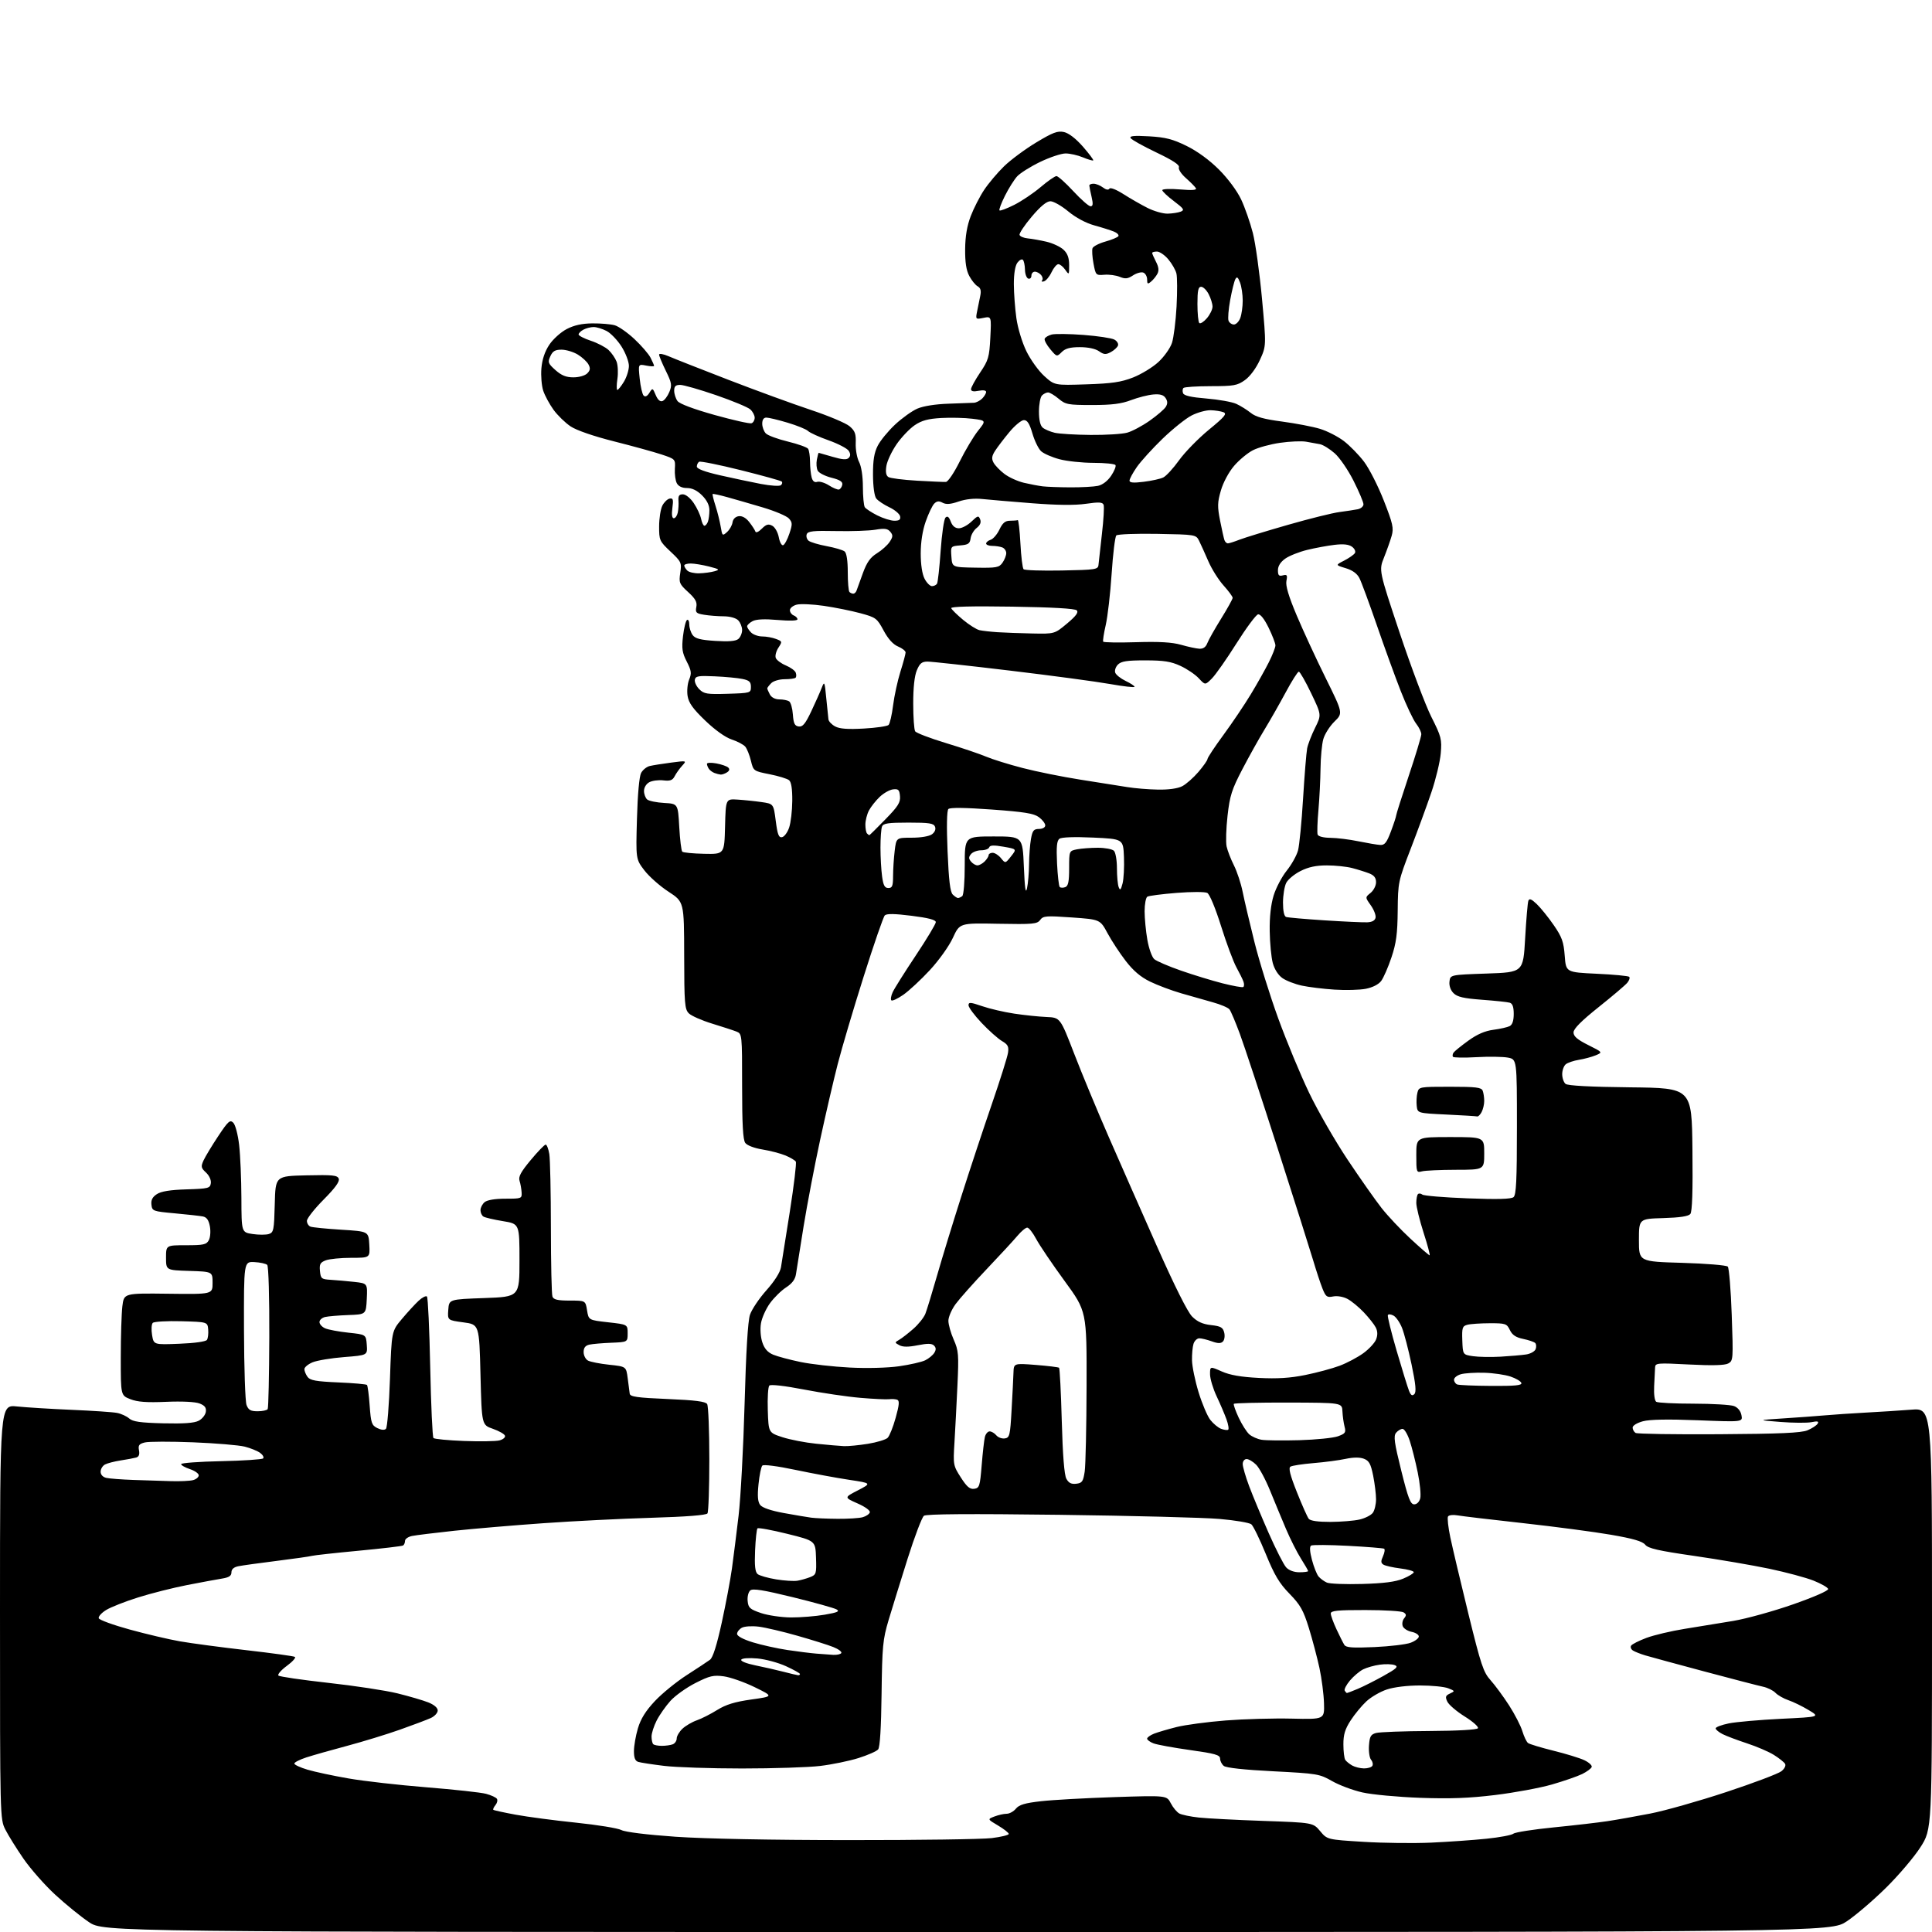 <?xml version="1.0" encoding="UTF-8" standalone="no"?>
<!-- Filename: ac6b68b69fff33f2c3b0fa493661e821e8c93cec8823a7b1eb8705d8de92113a.svg -->
<!-- Created with https://svgstud.io -->
<svg
  version="1.1"
  xmlns="http://www.w3.org/2000/svg"
  xmlns:xlink="http://www.w3.org/1999/xlink"
  xmlns:svg="http://www.w3.org/2000/svg"
  xmlns:rdf="http://www.w3.org/1999/02/22-rdf-syntax-ns#"
  xmlns:cc="http://creativecommons.org/ns#"
  xmlns:dc="http://purl.org/dc/elements/1.1/"
  viewBox="0 0 768 768"
  width="768"
  height="768"
  role="img"
  aria-labelledby="titleID descID"
>
  <title id="titleID">a 8 bit hero shooter</title>
  <desc id="descID">AI-generated SVG illustration: a 8 bit hero shooter, created on https://svgstud.io</desc>

  <rect width="100%" height="100%" fill="white" />


  <path stroke="none" fill="black" fill-rule="evenodd" d="M384.50,768.00C41.23,768.00 41.23,768.00 35.36,764.07C32.14,761.91 26.10,757.00 21.94,753.16C17.77,749.32 12.10,742.87 9.32,738.84C6.54,734.80 3.30,729.61 2.13,727.29C0.01,723.09 -0.00,722.79 -0.00,640.73C0.00,558.38 0.00,558.38 6.75,559.09C10.46,559.47 20.25,560.08 28.50,560.43C36.75,560.78 44.85,561.33 46.50,561.65C48.15,561.96 50.33,562.96 51.35,563.86C52.80,565.14 55.79,565.56 64.85,565.79C73.04,565.99 77.24,565.69 79.00,564.76C80.38,564.04 81.64,562.45 81.82,561.23C82.06,559.57 81.43,558.73 79.32,557.90C77.62,557.24 72.36,556.98 66.06,557.25C58.29,557.58 54.64,557.31 51.81,556.19C48.00,554.70 48.00,554.70 48.01,539.60C48.01,531.29 48.30,522.15 48.64,519.28C49.27,514.06 49.27,514.06 66.89,514.28C84.50,514.50 84.50,514.50 84.50,510.00C84.50,505.50 84.50,505.50 75.25,505.21C66.00,504.92 66.00,504.92 66.00,499.96C66.00,495.00 66.00,495.00 73.96,495.00C80.92,495.00 82.07,494.75 83.01,492.99C83.61,491.87 83.79,489.42 83.43,487.48C82.96,484.99 82.16,483.86 80.64,483.56C79.46,483.33 74.45,482.77 69.50,482.32C60.80,481.53 60.49,481.41 60.20,478.90C59.98,477.04 60.59,475.84 62.35,474.69C64.06,473.57 67.65,472.99 74.16,472.79C82.86,472.52 83.52,472.35 83.81,470.34C83.99,469.09 83.18,467.31 81.89,466.11C79.90,464.26 79.80,463.74 80.92,461.27C81.62,459.75 84.23,455.43 86.72,451.67C90.72,445.65 91.44,445.01 92.74,446.31C93.56,447.13 94.59,451.04 95.06,455.14C95.53,459.19 95.93,468.66 95.96,476.19C96.00,489.88 96.00,489.88 100.40,490.54C102.82,490.90 105.73,490.90 106.87,490.54C108.77,489.94 108.96,489.00 109.22,478.69C109.50,467.50 109.50,467.50 121.77,467.22C132.31,466.98 134.13,467.17 134.66,468.55C135.09,469.67 133.23,472.24 128.64,476.86C124.99,480.54 122.00,484.34 122.00,485.31C122.00,486.27 122.64,487.31 123.43,487.61C124.22,487.91 129.73,488.46 135.68,488.83C146.50,489.50 146.50,489.50 146.80,494.75C147.10,500.00 147.10,500.00 139.62,500.00C135.50,500.00 130.95,500.45 129.50,501.00C127.30,501.84 126.92,502.52 127.19,505.25C127.48,508.27 127.78,508.52 131.50,508.75C133.70,508.88 137.88,509.25 140.80,509.57C146.09,510.16 146.09,510.16 145.80,516.33C145.50,522.50 145.50,522.50 138.50,522.75C134.65,522.89 130.49,523.24 129.25,523.52C128.01,523.81 127.00,524.71 127.00,525.54C127.00,526.37 128.01,527.49 129.25,528.03C130.49,528.57 134.65,529.35 138.50,529.76C145.50,530.50 145.50,530.50 145.80,534.62C146.10,538.73 146.10,538.73 136.80,539.46C131.69,539.86 126.04,540.80 124.25,541.54C122.46,542.29 121.00,543.51 121.00,544.26C121.00,545.01 121.57,546.39 122.26,547.34C123.27,548.73 125.62,549.15 134.42,549.53C140.42,549.78 145.57,550.24 145.87,550.53C146.16,550.83 146.65,554.53 146.95,558.76C147.45,565.69 147.75,566.57 149.99,567.69C151.56,568.46 152.83,568.57 153.42,567.98C153.95,567.45 154.66,558.51 155.02,548.10C155.67,529.17 155.67,529.17 159.74,524.33C161.97,521.68 164.97,518.41 166.40,517.08C167.82,515.75 169.32,514.99 169.72,515.39C170.12,515.79 170.71,528.45 171.02,543.52C171.33,558.59 171.91,571.24 172.31,571.64C172.71,572.05 178.18,572.57 184.46,572.81C190.74,573.05 197.06,572.95 198.51,572.59C199.96,572.22 200.96,571.38 200.74,570.72C200.52,570.05 198.35,568.82 195.92,567.97C191.50,566.44 191.50,566.44 191.00,546.47C190.50,526.50 190.50,526.50 184.20,525.66C177.89,524.81 177.89,524.81 178.20,520.66C178.50,516.50 178.50,516.50 192.50,516.00C206.50,515.50 206.50,515.50 206.50,501.00C206.50,486.50 206.50,486.50 199.93,485.42C196.32,484.83 192.83,484.02 192.18,483.61C191.53,483.21 191.00,482.06 191.00,481.06C191.00,480.06 191.74,478.63 192.65,477.87C193.68,477.02 196.79,476.50 200.90,476.50C207.31,476.50 207.50,476.43 207.35,474.00C207.27,472.62 206.90,470.55 206.53,469.40C206.00,467.78 207.03,465.87 210.96,461.15C213.77,457.77 216.45,455.00 216.91,455.00C217.36,455.00 218.02,456.69 218.36,458.75C218.70,460.81 218.98,474.05 218.99,488.17C219.00,502.29 219.27,514.55 219.61,515.42C220.07,516.63 221.69,517.00 226.48,517.00C232.74,517.00 232.74,517.00 233.36,520.88C233.99,524.76 233.99,524.76 241.74,525.63C249.50,526.50 249.50,526.50 249.50,530.00C249.50,533.50 249.50,533.50 243.00,533.76C239.43,533.90 235.49,534.24 234.25,534.52C232.67,534.89 232.00,535.77 232.00,537.48C232.00,538.83 232.79,540.35 233.75,540.86C234.71,541.37 238.52,542.12 242.21,542.51C248.91,543.22 248.91,543.22 249.52,547.86C249.85,550.41 250.22,553.17 250.32,554.00C250.49,555.22 253.25,555.62 265.38,556.13C276.34,556.59 280.46,557.12 281.10,558.13C281.58,558.88 281.97,568.73 281.97,580.00C281.97,591.27 281.64,600.99 281.23,601.60C280.76,602.31 272.84,602.93 259.00,603.34C247.18,603.69 227.82,604.66 216.00,605.50C204.18,606.33 188.20,607.69 180.50,608.51C172.80,609.34 165.26,610.27 163.75,610.58C162.24,610.90 161.00,611.77 161.00,612.52C161.00,613.27 160.65,614.10 160.22,614.36C159.79,614.63 151.80,615.57 142.47,616.45C133.14,617.33 124.83,618.24 124.00,618.48C123.17,618.72 116.88,619.62 110.00,620.48C103.12,621.34 96.26,622.29 94.75,622.60C92.93,622.97 92.00,623.79 92.00,625.03C92.00,626.43 91.04,627.06 88.25,627.51C86.19,627.84 79.94,629.00 74.38,630.08C68.81,631.17 60.03,633.38 54.88,635.01C49.72,636.63 44.00,638.88 42.18,640.01C40.35,641.14 39.03,642.61 39.25,643.28C39.47,643.95 45.02,645.97 51.58,647.77C58.13,649.57 67.10,651.68 71.50,652.45C75.90,653.22 87.78,654.81 97.91,655.97C108.03,657.13 116.72,658.33 117.22,658.64C117.72,658.94 116.27,660.56 114.00,662.23C111.73,663.90 110.24,665.63 110.68,666.06C111.13,666.50 120.05,667.80 130.50,668.96C140.95,670.11 153.32,671.99 158.00,673.14C162.68,674.30 168.19,675.91 170.25,676.73C172.56,677.65 174.00,678.88 174.00,679.95C174.00,680.90 172.76,682.25 171.25,682.94C169.74,683.63 164.22,685.71 159.00,687.56C153.78,689.41 144.32,692.31 138.00,694.00C131.68,695.68 124.36,697.76 121.75,698.61C119.14,699.46 117.00,700.56 117.00,701.04C117.00,701.53 119.36,702.62 122.25,703.48C125.14,704.34 132.47,705.91 138.55,706.96C144.62,708.02 158.57,709.60 169.55,710.48C180.52,711.36 191.17,712.52 193.21,713.07C195.25,713.61 197.20,714.51 197.54,715.07C197.89,715.63 197.62,716.75 196.94,717.57C196.27,718.38 195.89,719.22 196.11,719.43C196.32,719.63 200.32,720.51 205.00,721.37C209.68,722.23 220.47,723.66 229.00,724.54C237.53,725.42 245.62,726.74 247.00,727.47C248.50,728.27 257.10,729.33 268.50,730.13C280.23,730.94 306.62,731.46 337.50,731.47C365.00,731.49 390.54,731.13 394.25,730.67C397.96,730.21 401.00,729.47 401.00,729.02C401.00,728.57 399.09,727.07 396.75,725.68C392.50,723.16 392.50,723.16 395.32,722.08C396.86,721.49 399.04,721.00 400.15,721.00C401.27,721.00 402.93,720.09 403.84,718.97C405.12,717.42 407.42,716.73 413.83,716.01C418.41,715.49 431.52,714.76 442.97,714.38C463.79,713.70 463.79,713.70 465.41,716.82C466.29,718.54 467.83,720.37 468.81,720.90C469.79,721.42 473.28,722.15 476.55,722.50C479.82,722.86 491.38,723.46 502.23,723.84C521.96,724.53 521.96,724.53 524.78,727.90C527.59,731.27 527.59,731.27 542.05,732.16C550.00,732.65 562.12,732.79 569.00,732.47C575.88,732.15 585.74,731.46 590.93,730.92C596.11,730.39 600.91,729.49 601.60,728.92C602.28,728.35 609.52,727.22 617.67,726.41C625.83,725.60 635.42,724.49 639.00,723.94C642.58,723.40 650.23,722.04 656.00,720.92C661.77,719.80 675.38,715.95 686.24,712.36C697.09,708.78 706.95,705.05 708.15,704.08C709.42,703.05 710.01,701.83 709.58,701.12C709.17,700.46 707.18,698.88 705.17,697.62C703.15,696.35 698.35,694.28 694.50,693.02C690.65,691.76 686.26,690.10 684.75,689.34C683.24,688.57 682.00,687.54 682.00,687.05C682.00,686.55 684.36,685.66 687.25,685.07C690.14,684.49 699.48,683.67 708.00,683.25C723.50,682.50 723.50,682.50 718.93,679.76C716.42,678.25 712.82,676.50 710.93,675.86C709.04,675.22 706.73,673.91 705.79,672.94C704.86,671.97 702.61,670.86 700.79,670.48C698.98,670.09 688.50,667.37 677.50,664.43C666.50,661.49 655.92,658.61 654.00,658.04C652.08,657.46 649.88,656.59 649.12,656.11C648.36,655.62 648.03,654.75 648.39,654.18C648.75,653.60 651.49,652.21 654.48,651.09C657.48,649.97 664.33,648.35 669.71,647.49C675.10,646.63 683.77,645.22 689.00,644.34C694.23,643.46 704.93,640.50 712.79,637.75C721.19,634.81 726.93,632.29 726.72,631.63C726.52,631.01 723.91,629.52 720.93,628.33C717.94,627.14 710.04,625.02 703.37,623.61C696.70,622.21 683.20,619.90 673.37,618.48C659.21,616.44 655.19,615.52 654.00,614.05C652.91,612.70 649.22,611.62 640.50,610.11C633.90,608.96 618.15,606.88 605.50,605.48C592.85,604.09 581.09,602.69 579.36,602.38C577.64,602.07 575.95,602.27 575.61,602.82C575.27,603.37 575.68,607.13 576.53,611.16C577.38,615.20 580.60,628.82 583.69,641.42C588.72,661.91 589.66,664.73 592.53,667.92C594.30,669.89 597.61,674.39 599.89,677.92C602.16,681.46 604.54,686.07 605.17,688.19C605.81,690.30 606.81,692.40 607.41,692.87C608.01,693.33 612.55,694.70 617.50,695.93C622.45,697.15 627.98,698.85 629.79,699.70C631.60,700.56 632.92,701.77 632.73,702.38C632.55,703.00 630.84,704.26 628.95,705.20C627.05,706.13 621.63,708.01 616.90,709.37C612.17,710.73 602.05,712.61 594.40,713.54C584.04,714.81 576.43,715.09 564.50,714.66C555.70,714.34 545.39,713.38 541.59,712.52C537.79,711.67 532.35,709.63 529.51,708.00C524.53,705.16 523.66,705.01 506.13,704.11C494.62,703.53 487.39,702.74 486.46,701.97C485.66,701.30 485.00,699.99 485.00,699.05C485.00,697.63 482.99,697.06 473.06,695.67C466.49,694.75 459.97,693.56 458.56,693.02C457.15,692.49 456.00,691.64 456.00,691.15C456.00,690.65 457.24,689.76 458.75,689.16C460.26,688.57 464.30,687.38 467.73,686.52C471.16,685.66 479.93,684.49 487.23,683.91C494.53,683.34 506.35,683.01 513.50,683.18C526.50,683.48 526.50,683.48 526.31,677.08C526.21,673.56 525.40,667.26 524.51,663.09C523.61,658.92 521.71,651.74 520.29,647.14C518.10,640.07 516.90,637.96 512.60,633.54C508.54,629.38 506.61,626.15 503.16,617.70C500.77,611.87 498.19,606.57 497.42,605.93C496.65,605.30 490.95,604.33 484.76,603.80C478.57,603.26 449.92,602.53 421.10,602.16C385.45,601.71 368.24,601.83 367.28,602.54C366.50,603.11 363.59,610.76 360.81,619.54C358.04,628.32 354.63,639.33 353.23,644.00C350.93,651.74 350.68,654.37 350.44,673.28C350.28,686.79 349.80,694.54 349.07,695.42C348.45,696.16 344.92,697.71 341.22,698.87C337.53,700.03 330.69,701.43 326.03,701.99C321.37,702.55 307.40,703.00 295.00,703.00C282.60,703.00 268.63,702.53 263.97,701.96C259.31,701.39 254.71,700.69 253.75,700.39C252.49,700.01 252.00,698.82 252.00,696.11C252.00,694.05 252.71,689.97 253.58,687.03C254.71,683.25 256.66,680.11 260.33,676.20C263.17,673.17 268.88,668.53 273.00,665.88C277.12,663.23 281.28,660.49 282.23,659.78C283.39,658.92 284.93,654.05 286.91,645.00C288.53,637.58 290.35,627.90 290.96,623.50C291.57,619.10 292.75,609.65 293.60,602.50C294.44,595.35 295.51,575.33 295.99,558.00C296.55,537.39 297.29,525.17 298.12,522.66C298.82,520.54 301.76,516.16 304.65,512.92C307.90,509.28 310.11,505.79 310.45,503.77C310.75,501.97 312.33,492.00 313.97,481.61C315.60,471.22 316.68,462.28 316.35,461.76C316.02,461.23 314.17,460.13 312.23,459.32C310.28,458.51 306.18,457.44 303.10,456.94C299.83,456.41 296.98,455.32 296.25,454.32C295.34,453.09 295.00,446.88 295.00,431.79C295.00,411.12 294.98,410.95 292.75,410.06C291.51,409.57 287.15,408.15 283.07,406.90C278.98,405.65 274.81,403.81 273.82,402.82C272.18,401.18 272.00,398.92 271.97,379.75C271.93,358.50 271.93,358.50 265.74,354.46C262.33,352.25 258.02,348.42 256.15,345.98C252.75,341.52 252.75,341.52 253.20,325.51C253.47,315.75 254.12,308.63 254.85,307.26C255.51,306.03 257.06,304.79 258.28,304.50C259.50,304.21 263.32,303.60 266.77,303.15C273.04,302.33 273.04,302.33 271.15,304.41C270.10,305.56 268.77,307.43 268.19,308.56C267.36,310.18 266.40,310.53 263.68,310.21C261.78,309.99 259.28,310.32 258.11,310.94C256.89,311.60 256.00,313.05 256.00,314.41C256.00,315.70 256.58,317.23 257.28,317.82C257.98,318.40 261.02,319.02 264.03,319.19C269.50,319.50 269.50,319.50 270.01,328.68C270.29,333.72 270.83,338.17 271.21,338.55C271.59,338.93 275.51,339.31 279.92,339.40C287.94,339.57 287.94,339.57 288.22,328.56C288.50,317.56 288.50,317.56 293.16,317.85C295.72,318.01 300.00,318.45 302.66,318.83C307.50,319.52 307.50,319.52 308.37,326.31C309.08,331.77 309.56,333.04 310.87,332.79C311.77,332.62 313.04,330.91 313.69,328.99C314.35,327.07 314.91,322.29 314.94,318.37C314.98,313.61 314.56,310.88 313.67,310.14C312.94,309.54 309.45,308.47 305.92,307.77C299.54,306.51 299.49,306.47 298.50,302.40C297.95,300.14 296.94,297.63 296.26,296.81C295.58,296.00 293.16,294.71 290.87,293.96C288.32,293.11 284.26,290.22 280.32,286.43C275.44,281.74 273.78,279.42 273.33,276.66C273.01,274.66 273.29,271.72 273.95,270.13C274.98,267.63 274.85,266.62 272.99,262.98C271.18,259.44 270.94,257.80 271.51,252.87C271.89,249.64 272.60,246.75 273.10,246.44C273.59,246.13 274.00,246.95 274.00,248.25C274.00,249.55 274.60,251.44 275.34,252.45C276.37,253.86 278.45,254.39 284.33,254.77C289.63,255.11 292.44,254.88 293.49,254.01C294.32,253.32 295.00,251.72 295.00,250.45C295.00,249.18 294.29,247.44 293.43,246.57C292.51,245.65 290.13,245.00 287.68,244.99C285.38,244.98 281.88,244.71 279.91,244.38C276.72,243.86 276.37,243.51 276.80,241.28C277.17,239.33 276.45,238.01 273.53,235.34C270.04,232.14 269.83,231.63 270.42,227.70C271.02,223.69 270.84,223.30 266.52,219.24C262.17,215.14 262.00,214.76 262.01,209.24C262.02,206.08 262.60,202.38 263.29,201.01C263.98,199.64 265.29,198.38 266.19,198.20C267.56,197.94 267.74,198.56 267.28,201.94C266.93,204.58 267.13,206.00 267.85,206.00C268.46,206.00 269.17,204.99 269.43,203.75C269.69,202.51 269.81,200.38 269.70,199.00C269.55,197.12 269.98,196.50 271.46,196.50C272.58,196.50 274.43,197.99 275.78,200.00C277.08,201.93 278.39,204.74 278.70,206.25C279.00,207.76 279.60,209.00 280.02,209.00C280.44,209.00 281.06,208.29 281.39,207.42C281.73,206.55 282.00,204.49 282.00,202.84C282.00,200.86 281.01,198.85 279.08,196.92C277.13,194.97 275.14,194.00 273.11,194.00C271.15,194.00 269.71,193.33 269.05,192.10C268.49,191.05 268.14,188.47 268.27,186.35C268.50,182.52 268.47,182.49 263.00,180.67C259.98,179.66 251.48,177.32 244.11,175.46C236.02,173.42 229.19,171.07 226.86,169.52C224.73,168.11 221.66,165.13 220.04,162.90C218.43,160.67 216.58,157.25 215.94,155.31C215.30,153.37 214.97,149.38 215.21,146.45C215.51,142.90 216.55,139.77 218.33,137.08C219.80,134.85 222.91,132.05 225.25,130.82C228.20,129.28 231.33,128.59 235.50,128.55C238.80,128.52 242.78,128.86 244.34,129.29C245.90,129.73 249.42,132.19 252.17,134.76C254.92,137.33 257.81,140.67 258.59,142.17C259.36,143.67 260.00,145.14 260.00,145.43C260.00,145.71 258.58,145.67 256.84,145.32C253.69,144.69 253.69,144.69 254.29,150.49C254.62,153.68 255.32,156.72 255.86,157.26C256.49,157.89 257.29,157.51 258.13,156.17C259.39,154.14 259.45,154.16 260.66,157.04C261.47,158.96 262.40,159.78 263.36,159.42C264.16,159.11 265.38,157.50 266.07,155.83C267.19,153.14 267.03,152.21 264.66,147.38C263.20,144.40 262.00,141.51 262.00,140.96C262.00,140.42 263.69,140.71 265.75,141.60C267.81,142.50 278.50,146.71 289.50,150.96C300.50,155.21 315.27,160.60 322.32,162.95C329.37,165.29 336.30,168.22 337.73,169.45C339.89,171.30 340.31,172.46 340.16,176.22C340.07,178.72 340.67,182.05 341.49,183.63C342.40,185.36 343.00,189.27 343.01,193.50C343.02,197.35 343.36,201.00 343.77,201.62C344.17,202.23 346.39,203.69 348.71,204.87C351.03,206.04 354.10,207.00 355.53,207.00C357.48,207.00 358.06,206.56 357.81,205.25C357.62,204.29 355.69,202.66 353.51,201.64C351.34,200.61 349.00,199.04 348.31,198.14C347.57,197.16 347.05,193.34 347.03,188.71C347.01,182.97 347.50,179.94 348.91,177.19C349.95,175.13 353.06,171.35 355.80,168.78C358.55,166.21 362.53,163.36 364.65,162.44C366.99,161.42 371.82,160.65 377.00,160.48C381.68,160.33 386.26,160.15 387.18,160.10C388.10,160.04 389.56,159.29 390.43,158.43C391.29,157.56 392.00,156.38 392.00,155.80C392.00,155.17 390.81,154.99 389.00,155.35C386.96,155.76 386.00,155.55 386.00,154.71C386.00,154.03 387.63,151.06 389.61,148.11C392.91,143.21 393.27,142.00 393.67,134.24C394.10,125.73 394.10,125.73 390.94,126.36C387.82,126.99 387.78,126.95 388.42,123.75C388.78,121.96 389.34,119.20 389.67,117.61C390.10,115.54 389.81,114.47 388.63,113.81C387.73,113.31 386.23,111.46 385.30,109.70C384.10,107.46 383.61,104.26 383.66,99.00C383.71,93.87 384.42,89.73 385.89,85.89C387.07,82.81 389.45,78.15 391.18,75.54C392.91,72.92 396.47,68.70 399.09,66.14C401.70,63.59 407.46,59.32 411.87,56.66C418.51,52.65 420.42,51.93 422.94,52.49C424.85,52.91 427.64,55.06 430.46,58.27C432.92,61.09 434.78,63.56 434.58,63.76C434.38,63.95 432.54,63.42 430.49,62.56C428.43,61.70 425.34,61.00 423.60,61.00C421.86,61.00 417.31,62.52 413.47,64.37C409.64,66.22 405.52,68.81 404.32,70.12C403.13,71.43 400.95,74.90 399.48,77.83C398.02,80.76 397.04,83.37 397.31,83.64C397.58,83.91 400.21,82.92 403.15,81.45C406.09,79.97 410.82,76.79 413.66,74.38C416.50,71.97 419.33,70.00 419.96,70.00C420.59,70.00 423.61,72.70 426.66,76.00C429.72,79.30 432.79,82.00 433.50,82.00C434.48,82.00 434.58,81.09 433.92,78.25C433.44,76.19 433.04,74.16 433.02,73.75C433.01,73.34 433.79,73.01 434.75,73.03C435.71,73.05 437.37,73.72 438.44,74.53C439.65,75.45 440.61,75.62 441.00,75.00C441.36,74.42 443.66,75.31 446.56,77.15C449.28,78.89 453.59,81.36 456.15,82.65C458.70,83.94 462.30,84.97 464.15,84.93C465.99,84.89 468.34,84.53 469.36,84.13C470.96,83.50 470.58,82.92 466.64,79.95C464.12,78.05 462.05,76.10 462.03,75.60C462.01,75.11 465.11,74.97 469.02,75.30C474.10,75.72 475.86,75.58 475.35,74.76C474.97,74.15 473.18,72.35 471.38,70.76C469.55,69.15 468.34,67.28 468.63,66.51C469.00,65.56 466.24,63.74 459.66,60.60C454.44,58.11 449.84,55.55 449.44,54.90C448.90,54.02 450.77,53.85 456.79,54.19C463.34,54.57 466.17,55.30 471.69,58.01C475.97,60.11 480.76,63.61 484.57,67.42C488.17,71.03 491.75,75.86 493.38,79.30C494.88,82.50 496.97,88.49 498.03,92.63C499.09,96.76 500.72,108.55 501.67,118.82C503.38,137.50 503.38,137.50 500.82,143.09C499.27,146.46 496.91,149.64 494.88,151.09C491.84,153.26 490.47,153.50 481.32,153.51C475.73,153.52 470.83,153.83 470.45,154.22C470.07,154.60 469.99,155.54 470.29,156.31C470.66,157.28 473.52,157.93 479.61,158.42C484.44,158.82 489.76,159.77 491.44,160.54C493.13,161.31 495.70,162.92 497.18,164.11C499.14,165.71 502.45,166.63 509.68,167.58C515.08,168.30 521.84,169.60 524.71,170.47C527.57,171.34 531.84,173.52 534.20,175.32C536.55,177.12 540.17,180.82 542.23,183.54C544.29,186.27 547.83,193.22 550.09,199.00C553.69,208.18 554.08,209.94 553.21,213.00C552.66,214.93 551.29,218.80 550.16,221.62C548.11,226.74 548.11,226.74 556.41,251.62C560.98,265.30 566.64,280.31 568.98,284.97C572.94,292.83 573.20,293.86 572.72,299.47C572.44,302.78 570.77,309.73 569.02,314.89C567.27,320.06 563.56,330.18 560.78,337.39C555.81,350.28 555.72,350.69 555.61,362.00C555.52,371.26 555.03,374.89 553.12,380.60C551.81,384.51 549.97,388.72 549.03,389.96C548.00,391.33 545.61,392.54 542.92,393.06C540.49,393.53 534.90,393.68 530.50,393.39C526.10,393.11 520.25,392.39 517.50,391.80C514.75,391.21 511.27,389.86 509.78,388.81C508.12,387.65 506.62,385.30 505.95,382.83C505.35,380.59 504.80,374.88 504.73,370.13C504.64,364.53 505.19,359.57 506.28,356.00C507.21,352.98 509.55,348.52 511.48,346.11C513.42,343.70 515.44,340.08 515.98,338.08C516.52,336.07 517.43,326.80 517.99,317.47C518.56,308.13 519.29,299.15 519.61,297.50C519.93,295.85 521.35,292.18 522.76,289.34C525.33,284.17 525.33,284.17 521.21,275.59C518.95,270.86 516.73,267.00 516.30,267.00C515.86,267.00 513.50,270.71 511.07,275.25C508.63,279.79 504.85,286.43 502.67,290.00C500.49,293.57 496.52,300.68 493.86,305.78C489.66,313.83 488.87,316.28 487.97,324.24C487.40,329.29 487.23,334.79 487.59,336.46C487.95,338.13 489.26,341.52 490.51,344.00C491.75,346.48 493.31,351.20 493.97,354.50C494.63,357.80 496.73,366.75 498.64,374.39C500.54,382.03 504.82,395.76 508.14,404.89C511.47,414.03 517.00,427.35 520.44,434.50C523.88,441.65 530.75,453.57 535.70,461.00C540.66,468.43 546.73,477.07 549.19,480.20C551.65,483.34 556.84,488.85 560.73,492.45C564.62,496.05 568.02,499.00 568.29,499.00C568.57,499.00 567.49,494.95 565.89,490.00C564.30,485.05 563.00,479.72 563.00,478.17C563.00,476.61 563.30,475.04 563.66,474.68C564.02,474.31 564.81,474.40 565.41,474.87C566.01,475.34 574.10,476.01 583.40,476.36C595.28,476.81 600.70,476.67 601.65,475.88C602.72,474.99 603.00,469.25 603.00,447.92C603.00,421.09 603.00,421.09 599.39,420.41C597.40,420.04 591.77,419.96 586.87,420.24C581.97,420.52 577.78,420.45 577.55,420.08C577.32,419.71 577.44,418.96 577.82,418.42C578.19,417.88 580.81,415.76 583.64,413.71C587.17,411.15 590.30,409.79 593.64,409.36C596.31,409.01 599.23,408.35 600.11,407.90C601.19,407.35 601.73,405.75 601.73,403.06C601.73,400.23 601.25,398.91 600.11,398.58C599.23,398.32 594.27,397.80 589.11,397.42C581.81,396.87 579.29,396.29 577.80,394.80C576.62,393.62 576.00,391.84 576.19,390.19C576.50,387.50 576.50,387.50 591.00,387.00C605.50,386.50 605.50,386.50 606.27,373.00C606.69,365.57 607.26,358.87 607.54,358.09C607.93,357.03 608.76,357.35 610.92,359.42C612.49,360.93 615.52,364.68 617.64,367.76C620.90,372.49 621.58,374.38 622.00,379.93C622.50,386.50 622.50,386.50 634.74,387.08C641.48,387.39 647.28,387.95 647.64,388.30C647.99,388.66 647.66,389.72 646.89,390.65C646.13,391.59 641.00,395.94 635.50,400.33C628.56,405.87 625.50,408.96 625.50,410.41C625.50,411.96 627.01,413.25 631.32,415.41C637.14,418.32 637.14,418.32 634.32,419.50C632.77,420.14 629.77,420.95 627.66,421.29C625.55,421.63 623.19,422.43 622.41,423.07C621.63,423.72 621.00,425.48 621.00,427.00C621.00,428.52 621.60,430.25 622.33,430.86C623.20,431.58 632.12,432.06 648.08,432.23C672.50,432.50 672.50,432.50 672.77,456.88C672.95,473.65 672.69,481.67 671.92,482.59C671.17,483.50 667.71,484.02 661.16,484.21C651.50,484.50 651.50,484.50 651.50,493.00C651.50,501.50 651.50,501.50 668.70,502.00C678.19,502.28 686.31,502.95 686.82,503.50C687.33,504.05 688.04,512.69 688.39,522.71C689.02,540.37 688.98,540.94 686.98,542.01C685.59,542.75 680.61,542.88 671.47,542.41C658.69,541.74 658.00,541.81 657.92,543.60C657.88,544.65 657.71,547.98 657.55,551.00C657.39,554.25 657.73,556.80 658.38,557.23C659.00,557.64 665.66,557.98 673.18,557.98C680.71,557.99 687.97,558.42 689.30,558.93C690.80,559.50 691.94,560.89 692.26,562.57C692.78,565.28 692.78,565.28 674.97,564.58C663.02,564.11 655.82,564.24 653.08,564.98C650.77,565.60 649.00,566.68 649.00,567.48C649.00,568.25 649.53,569.21 650.17,569.61C650.82,570.01 665.72,570.24 683.29,570.13C707.61,569.98 716.02,569.60 718.50,568.57C720.29,567.82 722.11,566.64 722.53,565.95C723.12,564.99 722.54,564.84 720.10,565.33C718.34,565.68 712.76,565.64 707.70,565.24C698.50,564.51 698.50,564.51 709.00,563.83C714.77,563.46 722.20,562.91 725.50,562.62C728.80,562.32 736.00,561.84 741.50,561.54C747.00,561.25 755.21,560.72 759.75,560.37C768.00,559.72 768.00,559.72 768.00,643.44C768.00,727.15 768.00,727.15 763.39,734.32C760.86,738.27 754.66,745.56 749.62,750.51C744.59,755.47 737.61,761.43 734.12,763.76C727.77,768.00 727.77,768.00 384.50,768.00zM542.19,702.97C543.67,702.99 545.17,702.53 545.53,701.96C545.88,701.38 545.66,700.29 545.02,699.53C544.39,698.77 544.02,696.22 544.19,693.86C544.45,690.27 544.90,689.47 547.00,688.89C548.38,688.51 557.91,688.15 568.19,688.10C579.52,688.04 587.13,687.60 587.50,687.00C587.84,686.44 585.49,684.35 582.26,682.34C579.04,680.33 575.92,677.67 575.34,676.43C574.44,674.54 574.61,674.03 576.39,673.20C578.43,672.25 578.41,672.18 575.68,671.11C574.14,670.50 569.09,670.00 564.47,670.00C559.44,670.00 554.15,670.64 551.28,671.60C548.65,672.47 544.98,674.61 543.12,676.35C541.26,678.08 538.45,681.50 536.87,683.95C534.67,687.36 534.00,689.56 534.02,693.45C534.02,696.23 534.36,698.99 534.77,699.59C535.17,700.18 536.40,701.18 537.50,701.81C538.60,702.43 540.71,702.95 542.19,702.97zM263.08,694.00C264.60,694.00 266.55,693.73 267.42,693.39C268.29,693.06 269.00,692.01 269.00,691.07C269.00,690.12 270.03,688.38 271.29,687.19C272.55,686.01 275.12,684.50 277.00,683.85C278.88,683.20 282.52,681.35 285.10,679.74C288.59,677.58 292.07,676.51 298.65,675.58C307.50,674.34 307.50,674.34 300.00,670.68C295.88,668.67 290.35,666.73 287.73,666.37C283.58,665.81 282.10,666.16 276.44,669.03C272.86,670.85 268.39,674.04 266.51,676.12C264.63,678.21 262.17,681.71 261.04,683.92C259.92,686.12 259.00,688.99 259.00,690.29C259.00,691.60 259.30,692.97 259.67,693.33C260.03,693.70 261.57,694.00 263.08,694.00zM535.44,673.00C535.61,673.00 537.50,672.28 539.63,671.39C541.76,670.51 546.39,668.18 549.92,666.22C555.21,663.27 556.00,662.51 554.42,661.91C553.36,661.50 550.70,661.42 548.50,661.73C546.30,662.03 543.32,662.87 541.87,663.60C540.42,664.33 538.06,666.33 536.61,668.05C535.17,669.77 534.24,671.58 534.55,672.08C534.86,672.59 535.26,673.00 535.44,673.00zM317.25,665.93C317.66,665.97 318.00,665.75 318.00,665.44C318.00,665.14 315.50,663.74 312.44,662.34C309.38,660.94 304.27,659.56 301.08,659.27C297.71,658.97 295.02,659.16 294.66,659.74C294.30,660.32 296.66,661.27 300.27,662.01C303.70,662.70 308.75,663.86 311.50,664.57C314.25,665.28 316.84,665.90 317.25,665.93zM331.19,657.83C332.67,657.92 334.13,657.60 334.43,657.11C334.74,656.61 333.30,655.54 331.24,654.72C329.18,653.89 322.77,651.88 317.00,650.24C311.23,648.59 304.33,646.97 301.67,646.63C298.98,646.29 295.99,646.47 294.92,647.04C293.86,647.61 293.00,648.71 293.00,649.50C293.00,650.37 295.41,651.66 299.25,652.85C302.69,653.91 308.88,655.28 313.00,655.90C317.12,656.52 322.30,657.16 324.50,657.34C326.70,657.52 329.71,657.74 331.19,657.83zM546.38,654.74C552.50,654.46 558.96,653.69 560.75,653.02C562.54,652.35 564.00,651.23 564.00,650.53C564.00,649.82 562.71,648.99 561.13,648.68C559.55,648.36 557.96,647.35 557.61,646.42C557.26,645.50 557.51,644.09 558.17,643.30C559.12,642.15 559.07,641.66 557.94,640.94C557.15,640.44 550.31,640.02 542.75,640.02C531.62,640.00 529.00,640.27 529.00,641.40C529.00,642.17 530.02,644.98 531.27,647.65C532.51,650.32 533.92,653.12 534.40,653.87C535.08,654.95 537.64,655.13 546.38,654.74zM314.42,642.96C318.22,642.98 324.25,642.49 327.81,641.87C333.01,640.97 333.94,640.54 332.50,639.74C331.51,639.19 323.70,637.01 315.15,634.91C303.43,632.04 299.26,631.37 298.25,632.21C297.50,632.83 297.03,634.70 297.20,636.41C297.46,639.14 298.09,639.70 302.50,641.21C305.25,642.14 310.61,642.93 314.42,642.96zM541.50,629.65C550.06,629.41 554.72,628.81 557.75,627.55C560.09,626.58 562.00,625.41 562.00,624.96C562.00,624.51 559.59,623.84 556.65,623.48C553.71,623.11 550.70,622.43 549.96,621.98C548.89,621.32 548.86,620.61 549.77,618.61C550.40,617.21 550.60,615.88 550.21,615.64C549.82,615.41 543.35,614.89 535.84,614.49C528.33,614.09 521.73,614.05 521.18,614.39C520.53,614.79 520.65,616.76 521.52,620.06C522.25,622.84 523.43,625.81 524.14,626.67C524.85,627.52 526.35,628.62 527.47,629.11C528.58,629.59 534.90,629.84 541.50,629.65zM317.00,628.36C318.38,628.13 320.65,627.48 322.05,626.93C324.47,625.97 324.59,625.57 324.38,619.21C324.15,612.50 324.15,612.50 312.94,609.72C306.77,608.19 301.45,607.22 301.11,607.55C300.78,607.89 300.35,611.86 300.16,616.38C299.90,622.40 300.17,624.90 301.16,625.72C301.90,626.33 305.21,627.28 308.50,627.82C311.80,628.36 315.62,628.60 317.00,628.36zM516.54,625.00C518.44,625.00 520.00,624.79 520.00,624.53C520.00,624.28 518.72,622.05 517.16,619.59C515.60,617.13 512.92,611.82 511.21,607.80C509.51,603.79 506.65,596.91 504.86,592.51C503.08,588.12 500.60,583.51 499.35,582.26C498.11,581.02 496.40,580.00 495.55,580.00C494.67,580.00 494.00,580.86 494.00,581.98C494.00,583.06 495.14,587.00 496.54,590.73C497.93,594.45 501.42,602.82 504.28,609.32C507.14,615.82 510.29,622.01 511.28,623.07C512.39,624.26 514.41,625.00 516.54,625.00zM528.87,604.98C533.07,604.96 538.29,604.54 540.47,604.03C542.66,603.52 545.02,602.32 545.72,601.36C546.43,600.40 547.00,597.98 547.00,595.98C547.00,593.97 546.48,589.75 545.85,586.58C544.90,581.89 544.23,580.66 542.16,579.87C540.53,579.25 537.97,579.27 534.92,579.92C532.32,580.48 526.59,581.24 522.19,581.60C517.78,581.97 513.64,582.60 512.99,583.01C512.12,583.54 512.81,586.31 515.52,593.12C517.57,598.28 519.70,603.06 520.25,603.75C520.89,604.56 523.94,604.99 528.87,604.98zM333.00,603.75C337.12,603.78 341.59,603.50 342.93,603.12C344.26,602.75 345.54,601.89 345.76,601.21C346.01,600.48 343.97,598.99 340.86,597.62C335.54,595.27 335.54,595.27 341.02,592.44C346.50,589.60 346.50,589.60 337.50,588.24C332.55,587.50 322.96,585.72 316.20,584.30C309.00,582.78 303.53,582.08 303.03,582.60C302.56,583.10 301.88,586.42 301.52,590.00C301.04,594.70 301.22,596.98 302.18,598.24C303.02,599.34 306.42,600.51 311.50,601.44C315.90,602.24 320.85,603.08 322.50,603.30C324.15,603.52 328.88,603.72 333.00,603.75zM562.16,598.00C563.23,598.00 564.21,597.02 564.57,595.58C564.90,594.24 564.46,589.63 563.57,585.33C562.69,581.02 561.26,575.36 560.40,572.75C559.54,570.14 558.26,568.00 557.54,568.00C556.83,568.00 555.66,568.70 554.96,569.55C553.89,570.84 554.24,573.41 557.01,584.55C559.76,595.60 560.68,598.00 562.16,598.00zM387.27,591.82C389.32,591.53 389.56,590.79 390.23,582.50C390.63,577.55 391.20,572.49 391.50,571.25C391.79,570.01 392.65,569.00 393.40,569.00C394.14,569.00 395.33,569.70 396.04,570.55C396.75,571.40 398.26,571.96 399.41,571.80C401.34,571.52 401.55,570.66 402.12,560.50C402.47,554.45 402.80,547.79 402.87,545.70C403.00,541.90 403.00,541.90 411.75,542.58C416.56,542.96 420.73,543.47 421.00,543.71C421.27,543.96 421.76,553.46 422.07,564.83C422.44,578.43 423.07,586.29 423.89,587.81C424.80,589.50 425.85,590.04 427.82,589.81C430.16,589.54 430.58,588.93 431.18,585.00C431.55,582.52 431.89,567.17 431.93,550.88C432.00,521.26 432.00,521.26 423.15,509.15C418.28,502.48 413.22,495.00 411.90,492.52C410.58,490.03 408.98,488.00 408.34,488.00C407.70,488.00 405.95,489.46 404.45,491.25C402.95,493.04 397.45,499.00 392.22,504.50C386.99,510.00 381.43,516.26 379.86,518.40C378.29,520.55 377.00,523.53 377.00,525.02C377.00,526.52 377.95,529.89 379.11,532.52C381.05,536.90 381.17,538.43 380.59,550.90C380.24,558.38 379.71,568.55 379.41,573.50C378.87,582.28 378.93,582.62 381.95,587.32C384.34,591.05 385.54,592.06 387.27,591.82zM68.00,588.78C71.58,588.89 75.51,588.70 76.75,588.37C77.99,588.04 79.00,587.18 79.00,586.46C79.00,585.74 77.42,584.64 75.50,584.00C73.58,583.36 72.00,582.47 72.00,582.01C72.00,581.55 79.16,581.02 87.92,580.84C96.67,580.65 104.18,580.16 104.60,579.74C105.01,579.32 104.49,578.34 103.43,577.56C102.37,576.77 99.60,575.65 97.29,575.06C94.97,574.47 85.71,573.70 76.71,573.34C67.70,572.99 59.09,573.01 57.56,573.40C55.28,573.97 54.87,574.53 55.25,576.52C55.57,578.18 55.20,579.10 54.11,579.40C53.22,579.65 50.48,580.16 48.00,580.54C45.52,580.92 42.71,581.65 41.75,582.15C40.79,582.66 40.00,583.95 40.00,585.02C40.00,586.21 40.87,587.16 42.25,587.48C43.49,587.77 48.33,588.13 53.00,588.30C57.67,588.46 64.42,588.68 68.00,588.78zM335.50,574.86C337.15,574.93 341.43,574.51 345.00,573.94C348.57,573.36 352.11,572.29 352.85,571.56C353.60,570.82 355.04,567.22 356.05,563.56C357.47,558.45 357.61,556.79 356.66,556.42C355.98,556.16 354.54,556.07 353.46,556.21C352.38,556.35 347.23,556.11 342.00,555.66C336.77,555.22 326.70,553.73 319.61,552.36C311.93,550.88 306.36,550.24 305.82,550.78C305.32,551.28 305.05,555.69 305.21,560.59C305.50,569.50 305.50,569.50 311.00,571.30C314.02,572.29 320.10,573.47 324.50,573.91C328.90,574.36 333.85,574.79 335.50,574.86zM516.50,572.50C523.10,572.31 530.00,571.61 531.84,570.95C534.79,569.88 535.10,569.43 534.49,567.12C534.11,565.68 533.73,562.95 533.64,561.05C533.48,557.60 533.48,557.60 512.15,557.54C500.42,557.51 490.66,557.74 490.46,558.06C490.27,558.38 491.14,560.86 492.41,563.57C493.68,566.28 495.57,569.25 496.61,570.17C497.65,571.08 499.85,572.06 501.50,572.33C503.15,572.61 509.90,572.68 516.50,572.50zM488.20,568.36C488.58,568.13 488.29,566.27 487.55,564.22C486.81,562.18 485.04,558.02 483.61,555.00C482.19,551.98 481.02,548.06 481.01,546.31C481.00,543.11 481.00,543.11 485.66,545.17C488.94,546.63 493.29,547.38 500.45,547.75C507.76,548.12 512.90,547.80 518.89,546.58C523.45,545.66 529.58,544.01 532.49,542.92C535.41,541.83 539.65,539.58 541.93,537.93C544.21,536.28 546.51,533.79 547.04,532.40C547.69,530.69 547.64,529.16 546.88,527.68C546.27,526.48 544.13,523.78 542.13,521.67C540.13,519.56 537.20,517.15 535.61,516.32C533.96,515.45 531.54,515.04 529.95,515.36C527.49,515.85 527.02,515.50 525.70,512.21C524.89,510.17 523.22,505.12 522.00,501.00C520.77,496.88 514.43,476.85 507.89,456.50C501.36,436.15 494.60,415.68 492.87,411.00C491.14,406.32 489.28,401.93 488.73,401.24C488.19,400.55 485.21,399.28 482.12,398.43C479.03,397.58 473.35,395.96 469.50,394.84C465.65,393.72 460.09,391.63 457.14,390.19C453.41,388.37 450.48,385.87 447.49,381.98C445.12,378.91 441.86,373.94 440.25,370.95C437.31,365.50 437.31,365.50 426.05,364.70C415.82,363.98 414.67,364.07 413.48,365.70C412.29,367.32 410.63,367.47 396.83,367.21C381.50,366.91 381.50,366.91 378.79,372.79C377.27,376.10 373.26,381.71 369.63,385.64C366.08,389.47 361.33,393.88 359.07,395.45C356.81,397.02 354.67,398.01 354.32,397.65C353.97,397.30 354.20,395.85 354.85,394.43C355.49,393.01 359.62,386.46 364.01,379.86C368.41,373.26 372.00,367.28 372.00,366.56C372.00,365.65 369.03,364.87 362.39,364.04C355.66,363.19 352.46,363.14 351.72,363.88C351.14,364.46 347.36,375.41 343.31,388.22C339.26,401.02 334.62,416.68 333.00,423.00C331.37,429.32 328.24,442.82 326.04,453.00C323.84,463.18 320.87,478.70 319.44,487.50C318.01,496.30 316.65,504.85 316.41,506.50C316.11,508.56 314.89,510.20 312.49,511.76C310.57,513.00 307.69,515.83 306.08,518.05C304.48,520.26 302.86,523.85 302.50,526.02C302.11,528.29 302.34,531.49 303.03,533.58C303.86,536.12 305.15,537.58 307.36,538.51C309.09,539.23 313.99,540.54 318.25,541.42C322.51,542.30 331.28,543.29 337.75,543.62C344.63,543.98 352.77,543.76 357.38,543.11C361.72,542.49 366.40,541.42 367.79,540.74C369.18,540.06 370.80,538.72 371.39,537.78C372.16,536.53 372.13,535.73 371.28,534.88C370.41,534.01 368.75,533.98 364.81,534.76C361.09,535.50 358.92,535.49 357.53,534.75C355.60,533.71 355.59,533.66 357.44,532.59C358.49,531.99 361.01,530.03 363.05,528.24C365.10,526.45 367.25,523.75 367.85,522.24C368.44,520.73 370.54,513.88 372.51,507.00C374.48,500.12 378.82,485.95 382.16,475.50C385.49,465.05 390.93,448.62 394.24,439.00C397.55,429.38 400.46,420.15 400.70,418.50C401.07,416.02 400.66,415.21 398.28,413.82C396.71,412.89 393.07,409.65 390.21,406.63C387.34,403.60 385.00,400.44 385.00,399.61C385.00,398.32 385.75,398.36 390.40,399.96C393.37,400.99 399.10,402.32 403.15,402.93C407.19,403.54 412.96,404.14 415.98,404.27C421.46,404.50 421.46,404.50 427.06,419.00C430.14,426.98 436.31,441.82 440.76,452.00C445.21,462.18 453.84,481.75 459.94,495.50C466.97,511.33 472.08,521.54 473.89,523.35C475.95,525.41 478.07,526.37 481.39,526.74C485.27,527.18 486.13,527.66 486.64,529.70C486.98,531.05 486.75,532.65 486.13,533.27C485.29,534.11 484.14,534.09 481.68,533.20C479.85,532.54 477.63,532.00 476.75,532.00C475.86,532.00 474.82,532.98 474.44,534.18C474.06,535.37 473.79,538.34 473.84,540.76C473.89,543.18 475.06,548.89 476.45,553.43C477.84,557.97 479.94,562.92 481.12,564.43C482.31,565.94 484.23,567.53 485.39,567.97C486.55,568.41 487.81,568.58 488.20,568.36zM102.42,561.00C104.32,561.00 106.12,560.61 106.41,560.14C106.71,559.66 106.99,546.78 107.05,531.51C107.11,515.78 106.75,503.35 106.23,502.83C105.72,502.32 103.42,501.82 101.11,501.70C96.92,501.50 96.92,501.50 96.99,528.76C97.03,543.76 97.48,557.14 98.00,558.51C98.76,560.50 99.64,561.00 102.42,561.00zM562.22,554.18C563.06,553.34 562.78,550.31 561.12,542.40C559.89,536.54 558.18,529.99 557.32,527.85C556.46,525.70 554.94,523.50 553.94,522.97C552.94,522.43 551.93,522.33 551.69,522.75C551.45,523.16 553.03,529.58 555.20,537.00C557.37,544.42 559.59,551.58 560.12,552.90C560.84,554.69 561.39,555.01 562.22,554.18zM592.83,550.92C602.28,550.98 605.07,550.71 604.76,549.75C604.53,549.06 602.58,547.91 600.42,547.19C598.27,546.47 593.58,545.79 590.00,545.69C586.42,545.58 582.26,545.85 580.75,546.27C579.24,546.69 578.00,547.67 578.00,548.44C578.00,549.20 578.56,550.06 579.25,550.34C579.94,550.62 586.05,550.88 592.83,550.92zM596.50,539.30C600.35,539.08 604.92,538.68 606.65,538.42C608.39,538.16 610.09,537.21 610.44,536.31C610.78,535.40 610.71,534.31 610.27,533.87C609.83,533.43 607.67,532.69 605.48,532.24C602.58,531.64 601.14,530.68 600.20,528.71C598.97,526.16 598.49,526.00 592.20,526.01C588.51,526.02 584.51,526.29 583.29,526.62C581.32,527.15 581.11,527.79 581.29,532.85C581.50,538.50 581.50,538.50 585.50,539.10C587.70,539.43 592.65,539.52 596.50,539.30zM71.30,534.16C77.33,533.93 81.81,533.30 82.26,532.63C82.68,532.01 82.90,530.15 82.76,528.50C82.50,525.50 82.50,525.50 72.09,525.21C66.36,525.06 61.25,525.35 60.73,525.87C60.22,526.38 60.09,528.55 60.45,530.69C61.10,534.57 61.10,534.57 71.30,534.16zM565.25,465.63C563.07,466.21 563.00,466.01 563.00,459.12C563.00,452.00 563.00,452.00 576.50,452.00C590.00,452.00 590.00,452.00 590.00,458.50C590.00,465.00 590.00,465.00 578.75,465.01C572.56,465.02 566.49,465.30 565.25,465.63zM587.21,443.80C586.82,443.69 581.33,443.35 575.00,443.05C563.50,442.50 563.50,442.50 563.17,439.63C562.99,438.05 563.11,435.69 563.44,434.38C564.03,432.03 564.21,432.00 576.41,432.00C586.77,432.00 588.88,432.26 589.39,433.58C589.73,434.45 590.00,436.28 590.00,437.65C590.00,439.01 589.53,441.00 588.96,442.07C588.40,443.13 587.61,443.91 587.21,443.80zM494.21,392.36C494.59,392.13 494.64,391.16 494.30,390.22C493.96,389.27 492.69,386.70 491.48,384.50C490.27,382.30 487.53,374.95 485.40,368.16C483.15,361.00 480.85,355.45 479.91,354.95C479.01,354.47 473.62,354.47 467.73,354.94C461.92,355.40 456.67,356.08 456.08,356.45C455.49,356.82 455.00,359.42 455.00,362.23C455.00,365.04 455.49,370.15 456.09,373.59C456.69,377.04 457.93,380.50 458.84,381.28C459.75,382.07 464.55,384.13 469.50,385.85C474.45,387.58 481.88,389.84 486.00,390.89C490.12,391.93 493.82,392.60 494.21,392.36zM543.49,366.63C545.48,366.54 546.59,365.92 546.81,364.76C547.00,363.80 546.13,361.59 544.90,359.86C542.65,356.70 542.65,356.70 544.83,354.94C546.02,353.97 547.00,352.07 547.00,350.71C547.00,348.94 546.22,347.94 544.25,347.17C542.74,346.59 539.70,345.63 537.50,345.06C535.30,344.48 530.78,344.01 527.46,344.01C523.18,344.00 520.13,344.65 516.97,346.25C514.51,347.49 511.95,349.62 511.27,351.00C510.59,352.38 510.02,355.88 510.01,358.78C510.01,362.12 510.46,364.23 511.25,364.51C511.94,364.75 518.80,365.35 526.50,365.85C534.20,366.35 541.85,366.70 543.49,366.63zM380.82,356.98C381.19,356.98 381.95,356.64 382.50,356.23C383.07,355.82 383.50,350.51 383.50,344.00C383.50,332.50 383.50,332.50 395.00,332.50C406.50,332.50 406.50,332.50 407.00,344.50C407.36,353.11 407.71,355.55 408.25,353.12C408.66,351.27 409.03,346.99 409.06,343.62C409.09,340.26 409.43,335.71 409.82,333.52C410.42,330.14 410.91,329.54 413.01,329.52C414.46,329.51 415.50,328.92 415.50,328.11C415.50,327.34 414.38,325.88 413.00,324.85C410.99,323.35 407.28,322.75 394.24,321.80C383.60,321.03 377.64,320.96 377.00,321.60C376.38,322.22 376.26,328.47 376.67,338.38C377.15,349.95 377.70,354.56 378.73,355.59C379.51,356.36 380.45,356.99 380.82,356.98zM446.24,351.17C446.70,349.37 446.95,344.65 446.79,340.70C446.50,333.50 446.50,333.50 434.50,332.95C427.07,332.61 421.98,332.79 421.14,333.42C420.11,334.18 419.88,336.58 420.19,343.19C420.42,348.01 420.91,352.24 421.26,352.60C421.62,352.95 422.61,352.98 423.46,352.65C424.64,352.20 425.00,350.46 425.00,345.16C425.00,338.25 425.00,338.25 428.12,337.62C429.84,337.28 433.58,337.00 436.42,337.00C439.27,337.00 442.14,337.54 442.80,338.20C443.46,338.86 444.00,341.97 444.00,345.12C444.00,348.26 444.31,351.65 444.69,352.64C445.25,354.10 445.55,353.81 446.24,351.17zM353.14,353.00C354.69,353.00 355.00,352.21 355.01,348.25C355.01,345.64 355.30,341.14 355.65,338.25C356.28,333.00 356.28,333.00 362.45,333.00C366.06,333.00 369.39,332.44 370.47,331.64C371.61,330.81 372.08,329.65 371.69,328.64C371.17,327.27 369.43,327.00 361.14,327.00C353.01,327.00 351.10,327.29 350.61,328.58C350.27,329.45 350.00,333.21 350.00,336.94C350.00,340.67 350.29,345.81 350.64,348.36C351.13,351.99 351.68,353.00 353.14,353.00zM388.55,344.00C389.27,344.00 390.56,343.29 391.43,342.43C392.29,341.56 393.00,340.44 393.00,339.93C393.00,339.42 393.72,339.00 394.59,339.00C395.46,339.00 396.96,339.96 397.91,341.14C399.64,343.27 399.64,343.27 401.92,340.39C404.20,337.50 404.20,337.50 398.91,336.58C395.04,335.90 393.51,335.97 393.22,336.83C393.01,337.47 391.58,338.00 390.04,338.00C388.50,338.00 386.68,338.68 386.00,339.50C385.01,340.70 385.01,341.30 386.00,342.50C386.68,343.32 387.83,344.00 388.55,344.00zM548.68,335.88C550.44,335.98 551.25,334.95 552.93,330.46C554.07,327.42 555.00,324.57 555.00,324.15C555.00,323.72 557.25,316.65 559.99,308.43C562.74,300.22 564.99,292.77 564.99,291.88C565.00,291.00 564.06,289.08 562.92,287.63C561.78,286.17 559.04,280.38 556.83,274.74C554.62,269.11 550.33,257.30 547.30,248.50C544.26,239.70 541.15,231.28 540.38,229.79C539.46,227.99 537.61,226.66 534.91,225.85C530.83,224.63 530.83,224.63 534.35,222.83C536.29,221.83 538.19,220.50 538.59,219.86C538.99,219.21 538.48,218.09 537.45,217.34C536.17,216.40 534.03,216.17 530.55,216.58C527.77,216.90 522.87,217.81 519.65,218.59C516.43,219.37 512.49,220.94 510.90,222.07C509.00,223.43 508.00,225.01 508.00,226.68C508.00,228.72 508.39,229.13 509.95,228.72C511.62,228.29 511.83,228.61 511.37,230.92C510.99,232.80 512.24,237.00 515.43,244.57C517.96,250.58 523.15,261.80 526.96,269.50C533.88,283.50 533.88,283.50 530.46,286.84C528.58,288.68 526.59,291.83 526.03,293.84C525.47,295.85 524.97,301.10 524.93,305.50C524.88,309.90 524.51,317.32 524.10,322.00C523.68,326.68 523.54,331.06 523.78,331.75C524.04,332.50 526.08,333.02 528.86,333.05C531.41,333.07 536.42,333.69 540.00,334.43C543.58,335.16 547.48,335.82 548.68,335.88zM345.57,332.00C345.70,332.00 348.56,329.19 351.91,325.75C356.98,320.57 357.98,318.99 357.76,316.50C357.54,313.96 357.12,313.54 355.03,313.78C353.66,313.93 351.26,315.28 349.69,316.78C348.11,318.28 346.19,320.72 345.41,322.20C344.63,323.69 344.00,326.20 344.00,327.78C344.00,329.37 344.30,330.97 344.67,331.33C345.03,331.70 345.44,332.00 345.57,332.00zM460.30,313.88C464.55,313.96 468.17,313.45 469.95,312.53C471.52,311.72 474.42,309.16 476.40,306.85C478.38,304.53 480.00,302.22 480.00,301.71C480.00,301.20 482.85,296.89 486.34,292.14C489.83,287.39 494.72,280.12 497.21,276.00C499.71,271.88 502.93,266.15 504.37,263.28C505.82,260.41 507.00,257.39 507.00,256.56C507.00,255.72 505.77,252.55 504.28,249.49C502.57,246.01 501.01,244.04 500.09,244.22C499.28,244.38 495.42,249.58 491.51,255.77C487.61,261.97 483.21,268.24 481.74,269.71C479.08,272.38 479.08,272.38 476.53,269.63C475.13,268.12 471.85,265.90 469.24,264.70C465.46,262.95 462.64,262.51 455.29,262.51C448.00,262.50 445.72,262.85 444.40,264.17C443.48,265.09 443.00,266.56 443.33,267.42C443.67,268.29 445.53,269.76 447.47,270.69C449.41,271.61 451.00,272.66 451.00,273.01C451.00,273.36 446.61,272.86 441.25,271.91C435.89,270.95 418.00,268.55 401.50,266.58C385.00,264.60 370.24,262.99 368.70,262.99C366.45,263.00 365.61,263.68 364.45,266.47C363.51,268.71 363.01,273.41 363.02,279.72C363.02,285.10 363.37,290.04 363.79,290.70C364.21,291.36 369.72,293.47 376.03,295.38C382.34,297.29 389.52,299.72 392.00,300.78C394.48,301.83 401.00,303.87 406.50,305.29C412.00,306.72 422.35,308.81 429.50,309.93C436.65,311.05 444.98,312.37 448.00,312.86C451.02,313.36 456.56,313.82 460.30,313.88zM286.50,307.91C285.95,307.87 284.82,307.59 284.00,307.27C283.18,306.96 282.17,306.21 281.77,305.60C281.36,305.00 281.02,304.11 281.02,303.64C281.01,303.16 282.69,303.09 284.75,303.47C286.81,303.85 288.95,304.59 289.49,305.12C290.14,305.75 289.97,306.41 288.99,307.03C288.17,307.55 287.05,307.94 286.50,307.91zM343.39,289.61C348.29,289.34 352.71,288.69 353.22,288.18C353.74,287.66 354.55,284.15 355.02,280.37C355.50,276.59 356.81,270.57 357.93,267.00C359.06,263.43 359.98,259.99 359.99,259.37C359.99,258.75 358.65,257.68 357.00,257.00C355.02,256.18 353.05,254.00 351.25,250.64C348.62,245.75 348.21,245.44 342.00,243.76C338.43,242.79 331.89,241.48 327.48,240.83C323.07,240.19 318.24,239.98 316.73,240.35C315.23,240.73 314.00,241.72 314.00,242.55C314.00,243.38 314.68,244.32 315.50,244.64C316.32,244.95 317.00,245.65 317.00,246.18C317.00,246.77 313.98,246.87 309.15,246.45C303.90,245.99 300.59,246.15 299.15,246.92C297.97,247.55 297.00,248.47 297.00,248.96C297.00,249.46 297.71,250.56 298.57,251.43C299.44,252.29 301.43,253.00 303.01,253.00C304.58,253.00 307.04,253.44 308.47,253.99C310.98,254.94 311.01,255.05 309.42,257.48C308.52,258.86 308.05,260.68 308.38,261.54C308.70,262.39 310.50,263.73 312.36,264.51C314.23,265.29 316.01,266.57 316.31,267.36C316.61,268.16 316.59,269.07 316.26,269.40C315.94,269.73 313.97,270.00 311.90,270.00C309.82,270.00 307.44,270.70 306.57,271.57C305.71,272.44 305.00,273.37 305.00,273.64C305.00,273.91 305.47,275.00 306.04,276.07C306.66,277.24 308.14,278.01 309.79,278.02C311.28,278.02 313.03,278.37 313.68,278.78C314.33,279.19 315.01,281.55 315.18,284.02C315.44,287.61 315.90,288.56 317.50,288.79C319.08,289.01 320.13,287.74 322.48,282.79C324.11,279.33 325.98,275.15 326.61,273.50C327.72,270.65 327.81,270.85 328.45,277.50C328.82,281.35 329.21,285.16 329.32,285.97C329.43,286.79 330.64,288.05 332.01,288.78C333.78,289.73 337.06,289.97 343.39,289.61zM289.29,275.79C298.33,275.51 298.50,275.45 298.50,273.04C298.50,271.05 297.86,270.45 295.10,269.89C293.23,269.50 288.29,269.03 284.12,268.85C277.65,268.55 276.50,268.74 276.21,270.19C276.03,271.12 276.82,272.82 277.98,273.98C279.85,275.85 281.05,276.04 289.29,275.79zM476.77,257.88C478.32,257.96 479.34,257.23 479.95,255.62C480.45,254.31 482.92,249.94 485.43,245.90C487.94,241.86 490.00,238.14 490.00,237.65C490.00,237.15 488.37,234.94 486.39,232.74C484.40,230.54 481.68,226.21 480.34,223.12C479.01,220.03 477.35,216.38 476.67,215.00C475.43,212.52 475.33,212.50 460.04,212.22C451.58,212.07 444.25,212.35 443.75,212.85C443.25,213.35 442.41,220.21 441.89,228.10C441.37,235.98 440.31,245.14 439.55,248.44C438.79,251.75 438.33,254.73 438.54,255.07C438.75,255.40 444.67,255.50 451.71,255.28C460.85,255.00 465.93,255.30 469.50,256.32C472.25,257.11 475.52,257.81 476.77,257.88zM410.36,251.82C419.22,252.00 419.22,252.00 424.17,247.86C427.75,244.86 428.81,243.41 428.02,242.62C427.31,241.91 418.32,241.40 402.34,241.15C386.15,240.90 377.88,241.11 378.13,241.77C378.33,242.33 380.46,244.41 382.85,246.40C385.25,248.39 388.17,250.23 389.35,250.50C390.53,250.76 393.75,251.13 396.50,251.31C399.25,251.49 405.49,251.72 410.36,251.82zM339.20,236.00C339.67,236.00 340.26,235.44 340.50,234.75C340.74,234.06 341.87,230.93 343.02,227.80C344.59,223.51 345.97,221.56 348.60,219.94C350.53,218.75 352.81,216.70 353.67,215.38C354.98,213.38 355.02,212.73 353.91,211.39C352.85,210.12 351.65,209.95 348.04,210.56C345.54,210.99 338.50,211.23 332.38,211.10C323.30,210.91 321.16,211.14 320.69,212.36C320.38,213.18 320.71,214.34 321.42,214.94C322.14,215.53 325.37,216.50 328.61,217.10C331.85,217.70 335.06,218.65 335.75,219.21C336.54,219.87 337.00,222.90 337.00,227.46C337.00,231.42 337.30,234.97 337.67,235.33C338.03,235.70 338.72,236.00 339.20,236.00zM370.47,233.00C371.25,233.00 372.15,232.56 372.48,232.03C372.81,231.49 373.46,225.61 373.92,218.95C374.39,212.28 375.25,206.35 375.85,205.75C376.62,204.98 377.21,205.43 377.94,207.34C378.61,209.12 379.69,210.00 381.17,210.00C382.39,210.00 384.64,208.80 386.17,207.34C388.68,204.93 389.00,204.85 389.63,206.47C390.09,207.67 389.63,208.79 388.23,209.88C387.09,210.77 386.01,212.62 385.83,214.00C385.55,216.10 384.90,216.55 381.70,216.81C377.89,217.13 377.89,217.13 378.20,221.31C378.50,225.50 378.50,225.50 387.76,225.65C396.17,225.80 397.16,225.61 398.51,223.68C399.33,222.51 400.00,220.80 400.00,219.88C400.00,218.97 399.29,217.94 398.42,217.61C397.55,217.27 395.75,217.00 394.42,217.00C393.09,217.00 392.00,216.58 392.00,216.07C392.00,215.55 392.82,214.87 393.82,214.56C394.82,214.24 396.39,212.41 397.30,210.49C398.55,207.87 399.59,207.00 401.48,207.00C402.87,207.00 404.25,206.89 404.56,206.75C404.87,206.61 405.35,210.78 405.63,216.00C405.90,221.22 406.47,225.85 406.89,226.28C407.31,226.71 414.15,226.93 422.08,226.78C435.67,226.52 436.51,226.39 436.67,224.50C436.77,223.40 437.38,217.89 438.03,212.26C438.69,206.63 438.99,201.42 438.70,200.67C438.29,199.60 436.87,199.51 431.63,200.27C427.25,200.90 420.14,200.82 410.28,200.05C402.15,199.41 393.25,198.66 390.49,198.37C387.32,198.03 383.87,198.40 381.07,199.36C377.85,200.47 376.13,200.60 374.71,199.85C373.27,199.07 372.41,199.16 371.38,200.19C370.62,200.95 369.10,204.13 368.00,207.26C366.72,210.89 366.00,215.51 366.00,220.02C366.00,224.41 366.58,228.22 367.53,230.05C368.36,231.67 369.69,233.00 370.47,233.00zM277.95,227.90C279.90,227.85 282.62,227.48 284.00,227.09C286.25,226.46 286.03,226.27 281.81,225.19C279.23,224.54 275.96,224.00 274.56,224.00C273.15,224.00 272.00,224.36 272.00,224.80C272.00,225.24 272.54,226.14 273.20,226.80C273.86,227.46 276.00,227.96 277.95,227.90zM311.31,216.73C311.89,216.54 313.01,214.46 313.79,212.13C315.05,208.35 315.03,207.69 313.59,206.09C312.69,205.11 308.04,203.14 303.23,201.71C298.43,200.29 292.04,198.44 289.04,197.61C286.03,196.78 283.45,196.22 283.29,196.38C283.13,196.53 283.64,198.65 284.43,201.08C285.21,203.51 286.13,207.23 286.49,209.35C287.10,213.04 287.20,213.13 289.01,211.49C290.04,210.56 291.03,208.83 291.19,207.65C291.38,206.34 292.34,205.38 293.63,205.20C294.99,205.00 296.52,205.84 297.82,207.50C298.94,208.93 300.04,210.61 300.25,211.24C300.48,211.93 301.50,211.50 302.84,210.16C304.59,208.41 305.45,208.17 306.98,208.99C308.06,209.56 309.21,211.59 309.58,213.56C309.94,215.50 310.72,216.93 311.31,216.73zM488.09,216.00C488.57,216.00 490.66,215.34 492.73,214.53C494.80,213.73 503.48,211.07 512.00,208.63C520.52,206.18 529.75,203.89 532.50,203.54C535.25,203.18 538.51,202.68 539.75,202.43C540.99,202.17 542.00,201.29 542.00,200.46C542.00,199.63 540.23,195.44 538.07,191.15C535.91,186.85 532.53,181.92 530.55,180.18C528.58,178.45 525.96,176.83 524.73,176.58C523.50,176.33 521.01,175.88 519.19,175.58C517.37,175.27 512.73,175.47 508.89,176.02C505.05,176.56 500.18,177.89 498.06,178.97C495.95,180.05 492.57,182.85 490.57,185.19C488.46,187.65 486.25,191.77 485.33,194.95C483.94,199.70 483.90,201.35 485.01,206.98C485.71,210.57 486.50,214.06 486.75,214.75C487.01,215.44 487.61,216.00 488.09,216.00zM333.50,194.59C334.05,194.45 334.64,193.60 334.82,192.70C335.05,191.50 333.92,190.76 330.53,189.90C328.00,189.27 325.54,188.01 325.06,187.11C324.58,186.21 324.42,184.25 324.71,182.74C325.00,181.23 325.32,180.00 325.44,180.00C325.55,180.00 328.02,180.71 330.94,181.58C334.81,182.72 336.55,182.85 337.35,182.05C338.14,181.26 338.15,180.45 337.39,179.22C336.80,178.28 333.21,176.40 329.41,175.05C325.61,173.71 321.92,172.03 321.21,171.33C320.50,170.63 316.85,169.15 313.10,168.03C309.35,166.91 305.55,166.00 304.64,166.00C303.57,166.00 303.00,166.84 303.00,168.43C303.00,169.76 303.65,171.51 304.45,172.31C305.25,173.11 309.19,174.56 313.20,175.53C317.22,176.51 320.83,177.80 321.23,178.40C321.64,179.01 321.98,181.30 322.00,183.50C322.01,185.70 322.30,188.53 322.64,189.78C323.05,191.30 323.78,191.89 324.87,191.54C325.77,191.26 327.85,191.88 329.50,192.93C331.15,193.99 332.95,194.73 333.50,194.59zM310.43,192.87C310.95,192.41 311.09,191.76 310.75,191.42C310.41,191.08 303.09,189.05 294.48,186.90C285.86,184.75 278.41,183.25 277.91,183.56C277.41,183.87 277.00,184.73 277.00,185.48C277.00,186.37 280.15,187.55 286.25,188.94C291.34,190.10 298.65,191.64 302.50,192.38C306.35,193.11 309.92,193.34 310.43,192.87zM425.50,193.73C429.90,193.75 434.83,193.48 436.46,193.13C438.28,192.74 440.31,191.19 441.70,189.12C442.94,187.27 443.72,185.36 443.42,184.88C443.13,184.39 439.20,183.99 434.69,183.99C430.19,183.98 424.09,183.34 421.15,182.55C418.21,181.77 414.93,180.34 413.88,179.39C412.82,178.43 411.26,175.25 410.41,172.32C409.26,168.39 408.38,167.00 407.02,167.00C406.01,167.00 403.41,169.14 401.25,171.75C399.08,174.36 396.53,177.71 395.58,179.18C394.24,181.27 394.10,182.32 394.94,183.89C395.54,185.01 397.48,187.03 399.26,188.38C401.04,189.74 404.52,191.32 407.00,191.91C409.48,192.49 412.85,193.13 414.50,193.33C416.15,193.53 421.10,193.71 425.50,193.73zM376.00,191.58C376.84,191.53 379.26,187.96 381.50,183.44C383.70,179.01 386.97,173.53 388.77,171.26C392.05,167.15 392.05,167.15 386.54,166.46C383.51,166.08 377.93,165.95 374.15,166.16C368.93,166.46 366.40,167.14 363.62,169.02C361.60,170.39 358.37,173.77 356.44,176.55C354.52,179.33 352.68,183.21 352.36,185.18C351.96,187.62 352.21,189.02 353.14,189.62C353.89,190.11 359.00,190.76 364.50,191.08C370.00,191.40 375.18,191.62 376.00,191.58zM454.65,191.52C457.76,191.14 461.25,190.37 462.40,189.81C463.56,189.26 466.39,186.18 468.70,182.96C471.01,179.74 476.34,174.29 480.53,170.84C486.87,165.64 487.85,164.46 486.33,163.86C485.32,163.47 483.02,163.11 481.21,163.07C479.40,163.03 476.03,163.96 473.71,165.14C471.39,166.32 466.19,170.49 462.14,174.39C458.10,178.30 453.48,183.38 451.89,185.68C450.30,187.98 449.00,190.39 449.00,191.05C449.00,191.90 450.57,192.03 454.65,191.52zM433.50,172.89C439.55,172.95 446.11,172.54 448.08,171.99C450.05,171.45 454.06,169.31 456.99,167.25C459.92,165.19 462.81,162.71 463.40,161.75C464.19,160.48 464.18,159.52 463.36,158.25C462.54,156.98 461.19,156.59 458.46,156.81C456.39,156.98 452.40,158.00 449.60,159.06C445.75,160.53 441.97,161.00 434.14,161.00C424.56,161.00 423.57,160.81 420.82,158.50C419.18,157.12 417.30,156.00 416.62,156.00C415.95,156.00 414.86,156.54 414.20,157.20C413.54,157.86 413.00,160.73 413.00,163.58C413.00,166.97 413.52,169.19 414.51,170.01C415.33,170.69 417.47,171.60 419.26,172.03C421.04,172.45 427.45,172.84 433.50,172.89zM298.75,168.25C299.44,168.00 300.00,167.00 300.00,166.05C300.00,165.09 299.21,163.60 298.25,162.74C297.29,161.87 291.16,159.33 284.64,157.08C278.12,154.84 271.70,153.00 270.39,153.00C268.56,153.00 268.00,153.54 268.00,155.31C268.00,156.58 268.59,158.42 269.31,159.41C270.13,160.53 275.65,162.60 284.06,164.96C291.45,167.02 298.06,168.51 298.75,168.25zM245.40,155.00C245.75,155.00 246.92,153.54 248.01,151.75C249.10,149.96 249.99,147.13 250.00,145.45C250.00,143.77 248.68,140.30 247.06,137.75C245.44,135.20 242.76,132.41 241.11,131.56C239.45,130.70 237.15,130.00 235.98,130.00C234.82,130.00 233.00,130.47 231.93,131.04C230.87,131.60 230.00,132.47 230.00,132.95C230.00,133.44 232.18,134.56 234.84,135.45C237.50,136.33 240.68,137.99 241.90,139.12C243.12,140.26 244.56,142.35 245.10,143.76C245.63,145.17 245.78,148.28 245.42,150.66C245.07,153.05 245.06,155.00 245.40,155.00zM431.86,152.78C442.03,152.45 445.66,151.91 450.42,150.05C453.67,148.77 458.21,146.01 460.49,143.90C462.77,141.80 465.20,138.37 465.88,136.29C466.56,134.20 467.38,127.71 467.70,121.86C468.01,116.01 467.99,110.08 467.64,108.69C467.29,107.29 465.84,104.77 464.41,103.08C462.99,101.38 460.96,100.00 459.91,100.00C458.86,100.00 458.00,100.25 458.00,100.55C458.00,100.85 458.69,102.43 459.53,104.06C460.61,106.15 460.77,107.55 460.08,108.84C459.55,109.84 458.41,111.25 457.55,111.95C456.23,113.05 456.00,112.93 456.00,111.09C456.00,109.91 455.32,108.68 454.49,108.36C453.66,108.04 451.82,108.54 450.40,109.47C448.31,110.84 447.30,110.95 445.12,110.05C443.64,109.44 440.88,109.06 439.00,109.22C435.64,109.49 435.55,109.40 434.68,104.75C434.19,102.14 434.02,99.40 434.30,98.66C434.59,97.92 436.90,96.73 439.43,96.02C441.97,95.31 444.29,94.34 444.58,93.87C444.87,93.39 444.07,92.58 442.81,92.06C441.54,91.54 438.02,90.42 435.00,89.59C431.61,88.65 427.64,86.52 424.64,84.03C421.97,81.81 418.78,80.00 417.55,80.00C416.04,80.00 413.62,82.00 410.12,86.14C407.26,89.52 405.09,92.78 405.29,93.39C405.49,94.00 406.97,94.62 408.58,94.77C410.18,94.92 413.52,95.51 416.00,96.09C418.48,96.67 421.51,98.09 422.75,99.25C424.37,100.76 425.00,102.49 425.00,105.40C425.00,109.35 424.96,109.39 423.44,107.22C422.59,106.00 421.35,105.01 420.69,105.02C420.04,105.03 418.82,106.47 418.00,108.22C417.18,109.97 415.82,111.59 415.00,111.84C414.18,112.08 413.83,111.92 414.24,111.48C414.65,111.04 414.48,110.08 413.87,109.34C413.26,108.60 412.14,108.00 411.38,108.00C410.62,108.00 410.00,108.71 410.00,109.58C410.00,110.45 409.44,110.98 408.75,110.75C408.06,110.51 407.47,108.91 407.44,107.19C407.41,105.46 407.03,103.70 406.61,103.28C406.18,102.85 405.20,103.38 404.42,104.44C403.53,105.66 403.01,108.83 403.02,112.94C403.03,116.55 403.49,122.65 404.03,126.50C404.59,130.47 406.32,136.16 408.02,139.64C409.67,143.02 412.86,147.45 415.12,149.49C419.22,153.20 419.22,153.20 431.86,152.78zM227.94,150.00C230.17,150.00 232.54,149.32 233.43,148.43C234.63,147.23 234.75,146.40 233.93,144.88C233.35,143.79 231.44,142.02 229.69,140.95C227.93,139.88 225.03,139.01 223.23,139.00C220.67,139.00 219.70,139.57 218.77,141.62C217.68,144.00 217.86,144.49 220.80,147.12C223.20,149.25 225.04,150.00 227.94,150.00zM422.05,139.95C420.11,141.89 420.08,141.88 417.51,138.83C416.08,137.13 415.08,135.27 415.27,134.68C415.47,134.09 416.73,133.33 418.07,132.98C419.40,132.64 425.11,132.71 430.75,133.14C436.38,133.57 441.88,134.40 442.96,134.98C444.04,135.56 444.69,136.64 444.41,137.37C444.13,138.11 442.83,139.29 441.54,139.98C439.57,141.03 438.80,140.97 436.87,139.62C435.45,138.62 432.52,138.00 429.28,138.00C425.38,138.00 423.49,138.51 422.05,139.95zM479.74,126.52C480.98,125.07 482.00,122.99 482.00,121.89C482.00,120.80 481.31,118.57 480.47,116.95C479.64,115.33 478.29,114.00 477.47,114.00C476.32,114.00 476.00,115.48 476.00,120.83C476.00,124.59 476.33,128.00 476.74,128.41C477.15,128.81 478.50,127.96 479.74,126.52zM490.49,129.00C491.35,129.00 492.49,127.85 493.02,126.43C493.56,125.02 494.00,121.90 494.00,119.50C494.00,117.10 493.52,113.86 492.93,112.32C492.09,110.11 491.69,109.83 491.06,111.00C490.62,111.83 489.70,115.53 489.02,119.24C488.34,122.95 488.04,126.66 488.36,127.49C488.68,128.32 489.64,129.00 490.49,129.00z" />

</svg>

